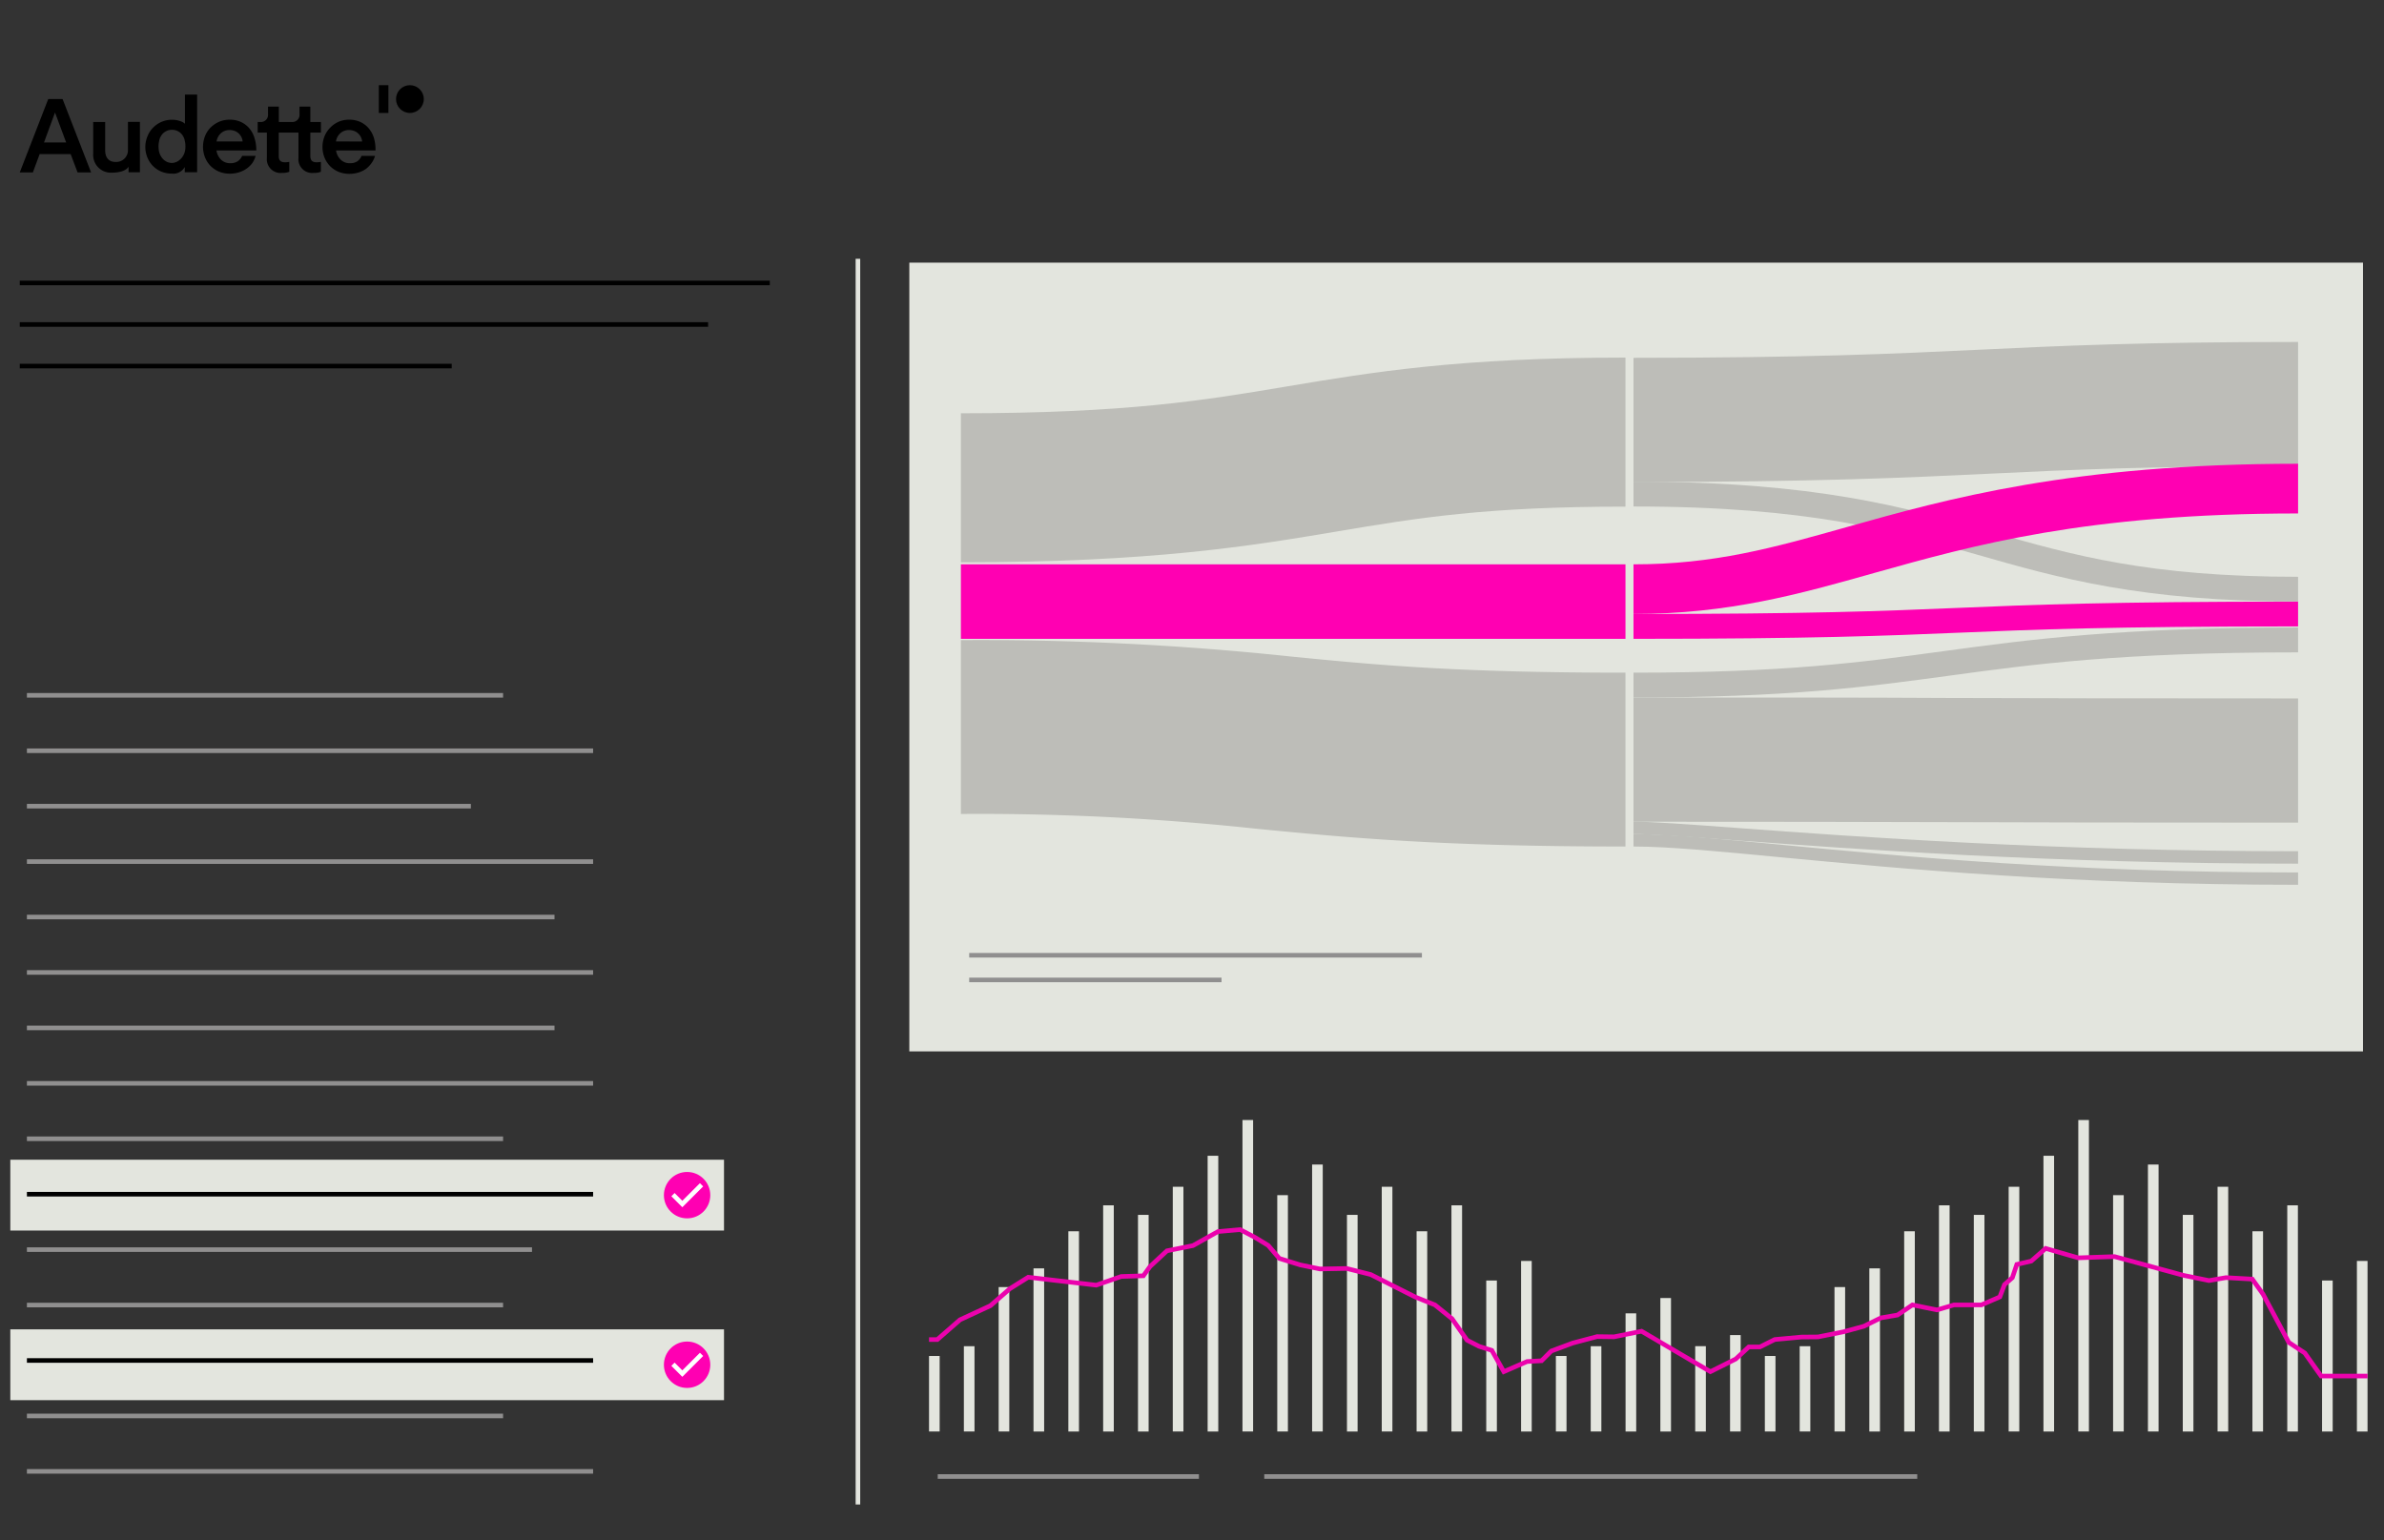 <svg viewBox="0 0 520 336" xmlns="http://www.w3.org/2000/svg" id="Layer_2"><rect x="0" y="0" width="520" height="336" fill="#333333" stroke="none"/><defs><style>.cls-1{fill:#e3e5de;}.cls-2{fill:#ff00b2;}.cls-3,.cls-4,.cls-5,.cls-6,.cls-7{fill:none;stroke-miterlimit:10;}.cls-3{stroke:#fff;}.cls-4{stroke:#eb02ad;}.cls-5{stroke:#e3e5de;}.cls-6{stroke:#000;}.cls-7{stroke:#908f8f;}.cls-8{opacity:0.2;}.cls-9{fill:#221f20;}</style></defs><rect height="15.45" width="155.67" y="252.97" x="2.25" class="cls-1"></rect><circle r="5.06" cy="260.7" cx="149.87" class="cls-2"></circle><polyline points="146.79 260.59 148.83 262.63 153.02 258.44" class="cls-3"></polyline><rect height="15.45" width="155.67" y="289.97" x="2.25" class="cls-1"></rect><circle r="5.06" cy="297.69" cx="149.87" class="cls-2"></circle><polyline points="146.79 297.58 148.83 299.62 153.02 295.43" class="cls-3"></polyline><rect height="172.05" width="317.08" y="57.29" x="198.34" class="cls-1"></rect><rect height="18.6" width="2.32" y="293.65" x="210.24" class="cls-1"></rect><rect height="35.59" width="2.32" y="276.67" x="225.43" class="cls-1"></rect><rect height="49.34" width="2.32" y="262.92" x="240.62" class="cls-1"></rect><rect height="53.38" width="2.32" y="258.87" x="255.81" class="cls-1"></rect><rect height="67.94" width="2.32" y="244.31" x="271.01" class="cls-1"></rect><rect height="58.23" width="2.32" y="254.02" x="286.2" class="cls-1"></rect><rect height="53.38" width="2.32" y="258.87" x="301.39" class="cls-1"></rect><rect height="49.34" width="2.32" y="262.92" x="316.59" class="cls-1"></rect><rect height="37.21" width="2.32" y="275.05" x="331.78" class="cls-1"></rect><rect height="18.6" width="2.32" y="293.65" x="392.55" class="cls-1"></rect><rect height="35.59" width="2.32" y="276.67" x="407.74" class="cls-1"></rect><rect height="49.34" width="2.32" y="262.92" x="422.93" class="cls-1"></rect><rect height="53.38" width="2.32" y="258.87" x="438.13" class="cls-1"></rect><rect height="67.94" width="2.32" y="244.31" x="453.32" class="cls-1"></rect><rect height="58.23" width="2.32" y="254.02" x="468.51" class="cls-1"></rect><rect height="53.38" width="2.32" y="258.87" x="483.7" class="cls-1"></rect><rect height="49.34" width="2.32" y="262.92" x="498.9" class="cls-1"></rect><rect height="37.21" width="2.32" y="275.05" x="514.09" class="cls-1"></rect><rect height="18.6" width="2.32" y="293.65" x="346.97" class="cls-1"></rect><rect height="29.12" width="2.32" y="283.14" x="362.16" class="cls-1"></rect><rect height="21.03" width="2.32" y="291.22" x="377.36" class="cls-1"></rect><rect height="16.47" width="2.32" y="295.78" x="202.64" class="cls-1"></rect><rect height="31.5" width="2.32" y="280.75" x="217.83" class="cls-1"></rect><rect height="43.68" width="2.32" y="268.58" x="233.03" class="cls-1"></rect><rect height="47.26" width="2.32" y="265" x="248.22" class="cls-1"></rect><rect height="60.15" width="2.32" y="252.11" x="263.41" class="cls-1"></rect><rect height="51.55" width="2.32" y="260.7" x="278.6" class="cls-1"></rect><rect height="47.26" width="2.32" y="265" x="293.8" class="cls-1"></rect><rect height="43.68" width="2.32" y="268.58" x="308.99" class="cls-1"></rect><rect height="32.94" width="2.32" y="279.32" x="324.18" class="cls-1"></rect><rect height="16.47" width="2.32" y="295.78" x="384.95" class="cls-1"></rect><rect height="31.5" width="2.32" y="280.75" x="400.14" class="cls-1"></rect><rect height="43.68" width="2.32" y="268.58" x="415.34" class="cls-1"></rect><rect height="47.26" width="2.32" y="265" x="430.53" class="cls-1"></rect><rect height="60.15" width="2.32" y="252.11" x="445.72" class="cls-1"></rect><rect height="51.55" width="2.32" y="260.7" x="460.91" class="cls-1"></rect><rect height="47.26" width="2.32" y="265" x="476.11" class="cls-1"></rect><rect height="43.68" width="2.32" y="268.58" x="491.3" class="cls-1"></rect><rect height="32.94" width="2.32" y="279.32" x="506.49" class="cls-1"></rect><rect height="16.47" width="2.32" y="295.78" x="339.37" class="cls-1"></rect><rect height="25.78" width="2.32" y="286.48" x="354.57" class="cls-1"></rect><rect height="18.62" width="2.32" y="293.64" x="369.76" class="cls-1"></rect><polyline points="516.41 300.16 506.29 300.16 504.79 298.05 502.72 295.13 499.22 292.81 493.63 282.32 491.27 279.01 485.53 278.69 481.82 279.33 476.25 278.19 469.57 276.37 464.41 274.96 461.22 274.1 453.29 274.37 446.2 272.32 443.06 275.08 439.91 275.81 438.93 278.71 437.22 280.21 436.2 282.9 432.18 284.64 426.21 284.64 422.5 285.73 417.15 284.64 413.88 286.85 410.25 287.47 406.54 289.3 402.13 290.5 396.55 291.62 392.94 291.65 387.11 292.19 383.87 293.81 381.44 293.81 378.6 296.44 373.08 299.2 369.65 297.19 366.14 295.13 358.06 290.38 352.06 291.6 348.36 291.55 343.04 292.96 338.37 294.7 336.25 296.82 333.09 296.99 328.01 299.2 325.4 294.56 322.63 293.68 319.99 292.33 316.72 287.65 312.99 284.64 308.71 282.92 298.97 278.01 293.73 276.69 287.91 276.8 283.6 275.91 279.05 274.5 276.62 271.66 273.7 269.89 270.5 268.21 265.67 268.64 260.22 271.7 254.54 272.84 250.84 276.27 249.39 278.29 244.55 278.44 239.12 280.33 233.43 279.67 229.72 279.24 224.28 278.6 220.28 281.1 216.03 284.81 209.39 287.89 204.45 292.2 202.64 292.2" class="cls-4"></polyline><line y2="328.17" x2="187.13" y1="56.45" x1="187.13" class="cls-5"></line><line y2="61.72" x2="167.91" y1="61.72" x1="4.31" class="cls-6"></line><line y2="70.78" x2="154.45" y1="70.78" x1="4.31" class="cls-6"></line><line y2="79.85" x2="98.53" y1="79.85" x1="4.31" class="cls-6"></line><line y2="322.07" x2="261.51" y1="322.07" x1="204.54" class="cls-7"></line><line y2="322.07" x2="418.19" y1="322.07" x1="275.76" class="cls-7"></line><line y2="208.37" x2="310.15" y1="208.37" x1="211.4" class="cls-7"></line><line y2="213.75" x2="266.44" y1="213.75" x1="211.4" class="cls-7"></line><rect height="6.06" width="2.09" y="18.58" x="82.63"></rect><circle r="3.03" cy="21.61" cx="89.41"></circle><path d="M10.52,21.61l-6.21,16H7.17l1.48-4h6.76l1.51,4h2.95l-6.22-16ZM9.6,31.07,12,24.54l2.43,6.53Z"></path><path d="M27.91,32.87a2.56,2.56,0,0,1-2.76,2.45c-1.56,0-2.21-1.15-2.21-2.5V26.61H20.33v6.92a3.87,3.87,0,0,0,4.14,4.13c1.29,0,3-.31,3.57-1.3v1.22h2.48v-11H27.91Z"></path><path d="M67.69,34V28.93H70V26.61H67.69V23.26H65.33V24.9a1.56,1.56,0,0,1-1.69,1.71H60.82V23.26H58.46V24.9a1.56,1.56,0,0,1-1.69,1.71h-.56v2.32h2v5.52a3,3,0,0,0,3.29,3.27,4,4,0,0,0,1.6-.25V35.31a5.84,5.84,0,0,1-.9.09c-1,0-1.4-.41-1.4-1.38V28.93H65.1v5.52a3,3,0,0,0,3.29,3.27,4,4,0,0,0,1.6-.25V35.31a6,6,0,0,1-.9.09C68.12,35.4,67.69,35,67.69,34Z"></path><path d="M55.52,30.13A5.86,5.86,0,0,0,54.39,28a5.36,5.36,0,0,0-1.83-1.39,5.74,5.74,0,0,0-2.43-.5v0a5.8,5.8,0,0,0-2.35.46,6.13,6.13,0,0,0-1.85,1.26,5.54,5.54,0,0,0-1.21,1.87,6.31,6.31,0,0,0,0,4.63,5.64,5.64,0,0,0,1.21,1.87,5.9,5.9,0,0,0,1.85,1.24,6.15,6.15,0,0,0,2.35.44,6.52,6.52,0,0,0,1.95-.28,5.89,5.89,0,0,0,1.64-.77A5.7,5.7,0,0,0,55,35.63,5.05,5.05,0,0,0,55.75,34H52.82a2.77,2.77,0,0,1-1,1.2,2.84,2.84,0,0,1-1.61.4,2.8,2.8,0,0,1-2-.78,3.58,3.58,0,0,1-1-2h8.69A8.68,8.68,0,0,0,55.52,30.13Zm-8.28.72a3,3,0,0,1,1-1.83,2.77,2.77,0,0,1,1.83-.65,3,3,0,0,1,1,.15,2.46,2.46,0,0,1,.86.46,2.79,2.79,0,0,1,.65.78,2.5,2.5,0,0,1,.34,1.09Z"></path><path d="M81.57,30.13A5.88,5.88,0,0,0,80.43,28a5.42,5.42,0,0,0-1.82-1.39,5.74,5.74,0,0,0-2.43-.5v0a5.8,5.8,0,0,0-2.35.46A5.89,5.89,0,0,0,72,27.87a5.71,5.71,0,0,0-1.22,1.87,6.31,6.31,0,0,0,0,4.63A5.82,5.82,0,0,0,72,36.24a5.68,5.68,0,0,0,1.85,1.24,6.15,6.15,0,0,0,2.35.44,6.52,6.52,0,0,0,1.95-.28,5.83,5.83,0,0,0,1.63-.77A5.7,5.7,0,0,0,81,35.63,4.88,4.88,0,0,0,81.8,34H78.86a2.68,2.68,0,0,1-.94,1.2,2.88,2.88,0,0,1-1.62.4,2.76,2.76,0,0,1-2-.78,3.46,3.46,0,0,1-1-2H81.9A8.69,8.69,0,0,0,81.57,30.13Zm-8.29.72a3,3,0,0,1,1-1.83,2.73,2.73,0,0,1,1.82-.65,3,3,0,0,1,1,.15A2.55,2.55,0,0,1,78,29a3,3,0,0,1,.65.78,2.49,2.49,0,0,1,.33,1.09Z"></path><path d="M40.34,27a2.22,2.22,0,0,0-.61-.42,5.64,5.64,0,0,0-2.24-.46h0a5.72,5.72,0,0,0-2.25.46,5.79,5.79,0,0,0-1.84,1.26,5.41,5.41,0,0,0-1.22,1.87A6,6,0,0,0,31.7,32a6.12,6.12,0,0,0,.44,2.33,5.61,5.61,0,0,0,1.22,1.87,5.74,5.74,0,0,0,1.84,1.24,6.09,6.09,0,0,0,2.25.43h0a2.87,2.87,0,0,0,2.85-1.44v1.13H43V20.63H40.34Zm-1.05,7.78a2.72,2.72,0,0,1-1.82.77,2.77,2.77,0,0,1-1.83-.77,3.58,3.58,0,0,1-1-2,6.59,6.59,0,0,1-.06-1.06,5.48,5.48,0,0,1,.13-.93,3,3,0,0,1,1-1.83,2.83,2.83,0,0,1,3.61,0,3,3,0,0,1,1,1.83,4.68,4.68,0,0,1,.12.93,4.88,4.88,0,0,1-.06,1.06A3.46,3.46,0,0,1,39.29,34.79Z"></path><g class="cls-8"><path d="M354.55,184.65c-41,0-61.13-2-80.56-3.88a564,564,0,0,0-64.4-3.22V139.63a640.5,640.5,0,0,1,72.2,3.6c18.33,1.8,35.65,3.5,72.76,3.5Z" class="cls-9"></path><path d="M501.26,179.44c-39.12,0-58.24-.05-76.74-.11-17.88-.05-34.76-.09-68.22-.09V152.15c33.54,0,50.46,0,68.38.1,18.46.05,37.55.1,76.58.1Z" class="cls-9"></path><path d="M356.3,152.15v-5.42c33.11,0,49.83-2.27,67.53-4.68,18.67-2.54,38-5.17,77.43-5.17v5.42c-38.69,0-57.6,2.57-75.89,5.06C407.27,149.82,390.19,152.15,356.3,152.15Z" class="cls-9"></path><path d="M501.26,188.39c-53.7,0-96.86-3.19-122.65-5.09-10.68-.79-18.4-1.36-22.31-1.36v-2.71c4.12,0,11.93.58,22.73,1.38,25.71,1.89,68.74,5.07,122.23,5.07Z" class="cls-9"></path><path d="M501.26,193c-49.68,0-86.18-3.49-112.83-6-13.72-1.31-24.55-2.35-32.13-2.35v-2.71c7.85,0,18.8,1.05,32.67,2.37,26.54,2.54,62.88,6,112.29,6Z" class="cls-9"></path></g><g class="cls-8"><path d="M209.59,122.66V90.15c36.23,0,53.14-2.84,71-5.84C299.11,81.21,318.2,78,354.55,78v32.51c-30.65,0-45.5,2.49-62.69,5.38C273,119.06,251.51,122.66,209.59,122.66Z" class="cls-9"></path><path d="M356.3,105.14V78.05c38.39,0,57.15-.9,75.29-1.76,17.44-.84,35.48-1.7,69.67-1.7v27.08c-32.82,0-49.39.8-66.93,1.64C415.51,104.21,396.06,105.14,356.3,105.14Z" class="cls-9"></path><path d="M501.26,131.21c-34.29,0-52.35-5.17-69.82-10.17-18.12-5.19-36.86-10.56-75.14-10.56v-5.42c39.86,0,59.34,5.58,78.17,11,17.53,5,34.08,9.76,66.79,9.76Z" class="cls-9"></path></g><rect height="16.25" width="144.96" y="123.1" x="209.59" class="cls-2"></rect><path d="M356.3,133.93V123.1c17.66,0,30.37-3.58,46.46-8.11,21.9-6.16,49.15-13.83,98.5-13.83V112c-46.24,0-70.83,6.92-92.52,13C392.45,129.6,377.07,133.93,356.3,133.93Z" class="cls-2"></path><path d="M356.3,139.35v-5.42c38.88,0,54.25-.64,70.53-1.32s32.87-1.38,74.43-1.38v5.41c-41.32,0-57.91.7-73.95,1.37C411.63,138.67,395.42,139.35,356.3,139.35Z" class="cls-2"></path><line y2="320.95" x2="129.37" y1="320.95" x1="5.87" class="cls-7"></line><line y2="308.86" x2="109.73" y1="308.86" x1="5.87" class="cls-7"></line><line y2="296.76" x2="129.37" y1="296.76" x1="5.87" class="cls-6"></line><line y2="284.67" x2="109.73" y1="284.67" x1="5.87" class="cls-7"></line><line y2="272.58" x2="116.04" y1="272.58" x1="5.87" class="cls-7"></line><line y2="260.49" x2="129.37" y1="260.49" x1="5.87" class="cls-6"></line><line y2="248.4" x2="109.73" y1="248.4" x1="5.87" class="cls-7"></line><line y2="236.31" x2="129.37" y1="236.31" x1="5.87" class="cls-7"></line><line y2="224.22" x2="120.95" y1="224.22" x1="5.87" class="cls-7"></line><line y2="212.12" x2="129.37" y1="212.12" x1="5.87" class="cls-7"></line><line y2="200.03" x2="120.95" y1="200.03" x1="5.87" class="cls-7"></line><line y2="187.94" x2="129.37" y1="187.94" x1="5.87" class="cls-7"></line><line y2="175.85" x2="102.71" y1="175.85" x1="5.87" class="cls-7"></line><line y2="163.76" x2="129.37" y1="163.76" x1="5.87" class="cls-7"></line><line y2="151.67" x2="109.73" y1="151.67" x1="5.87" class="cls-7"></line></svg>
